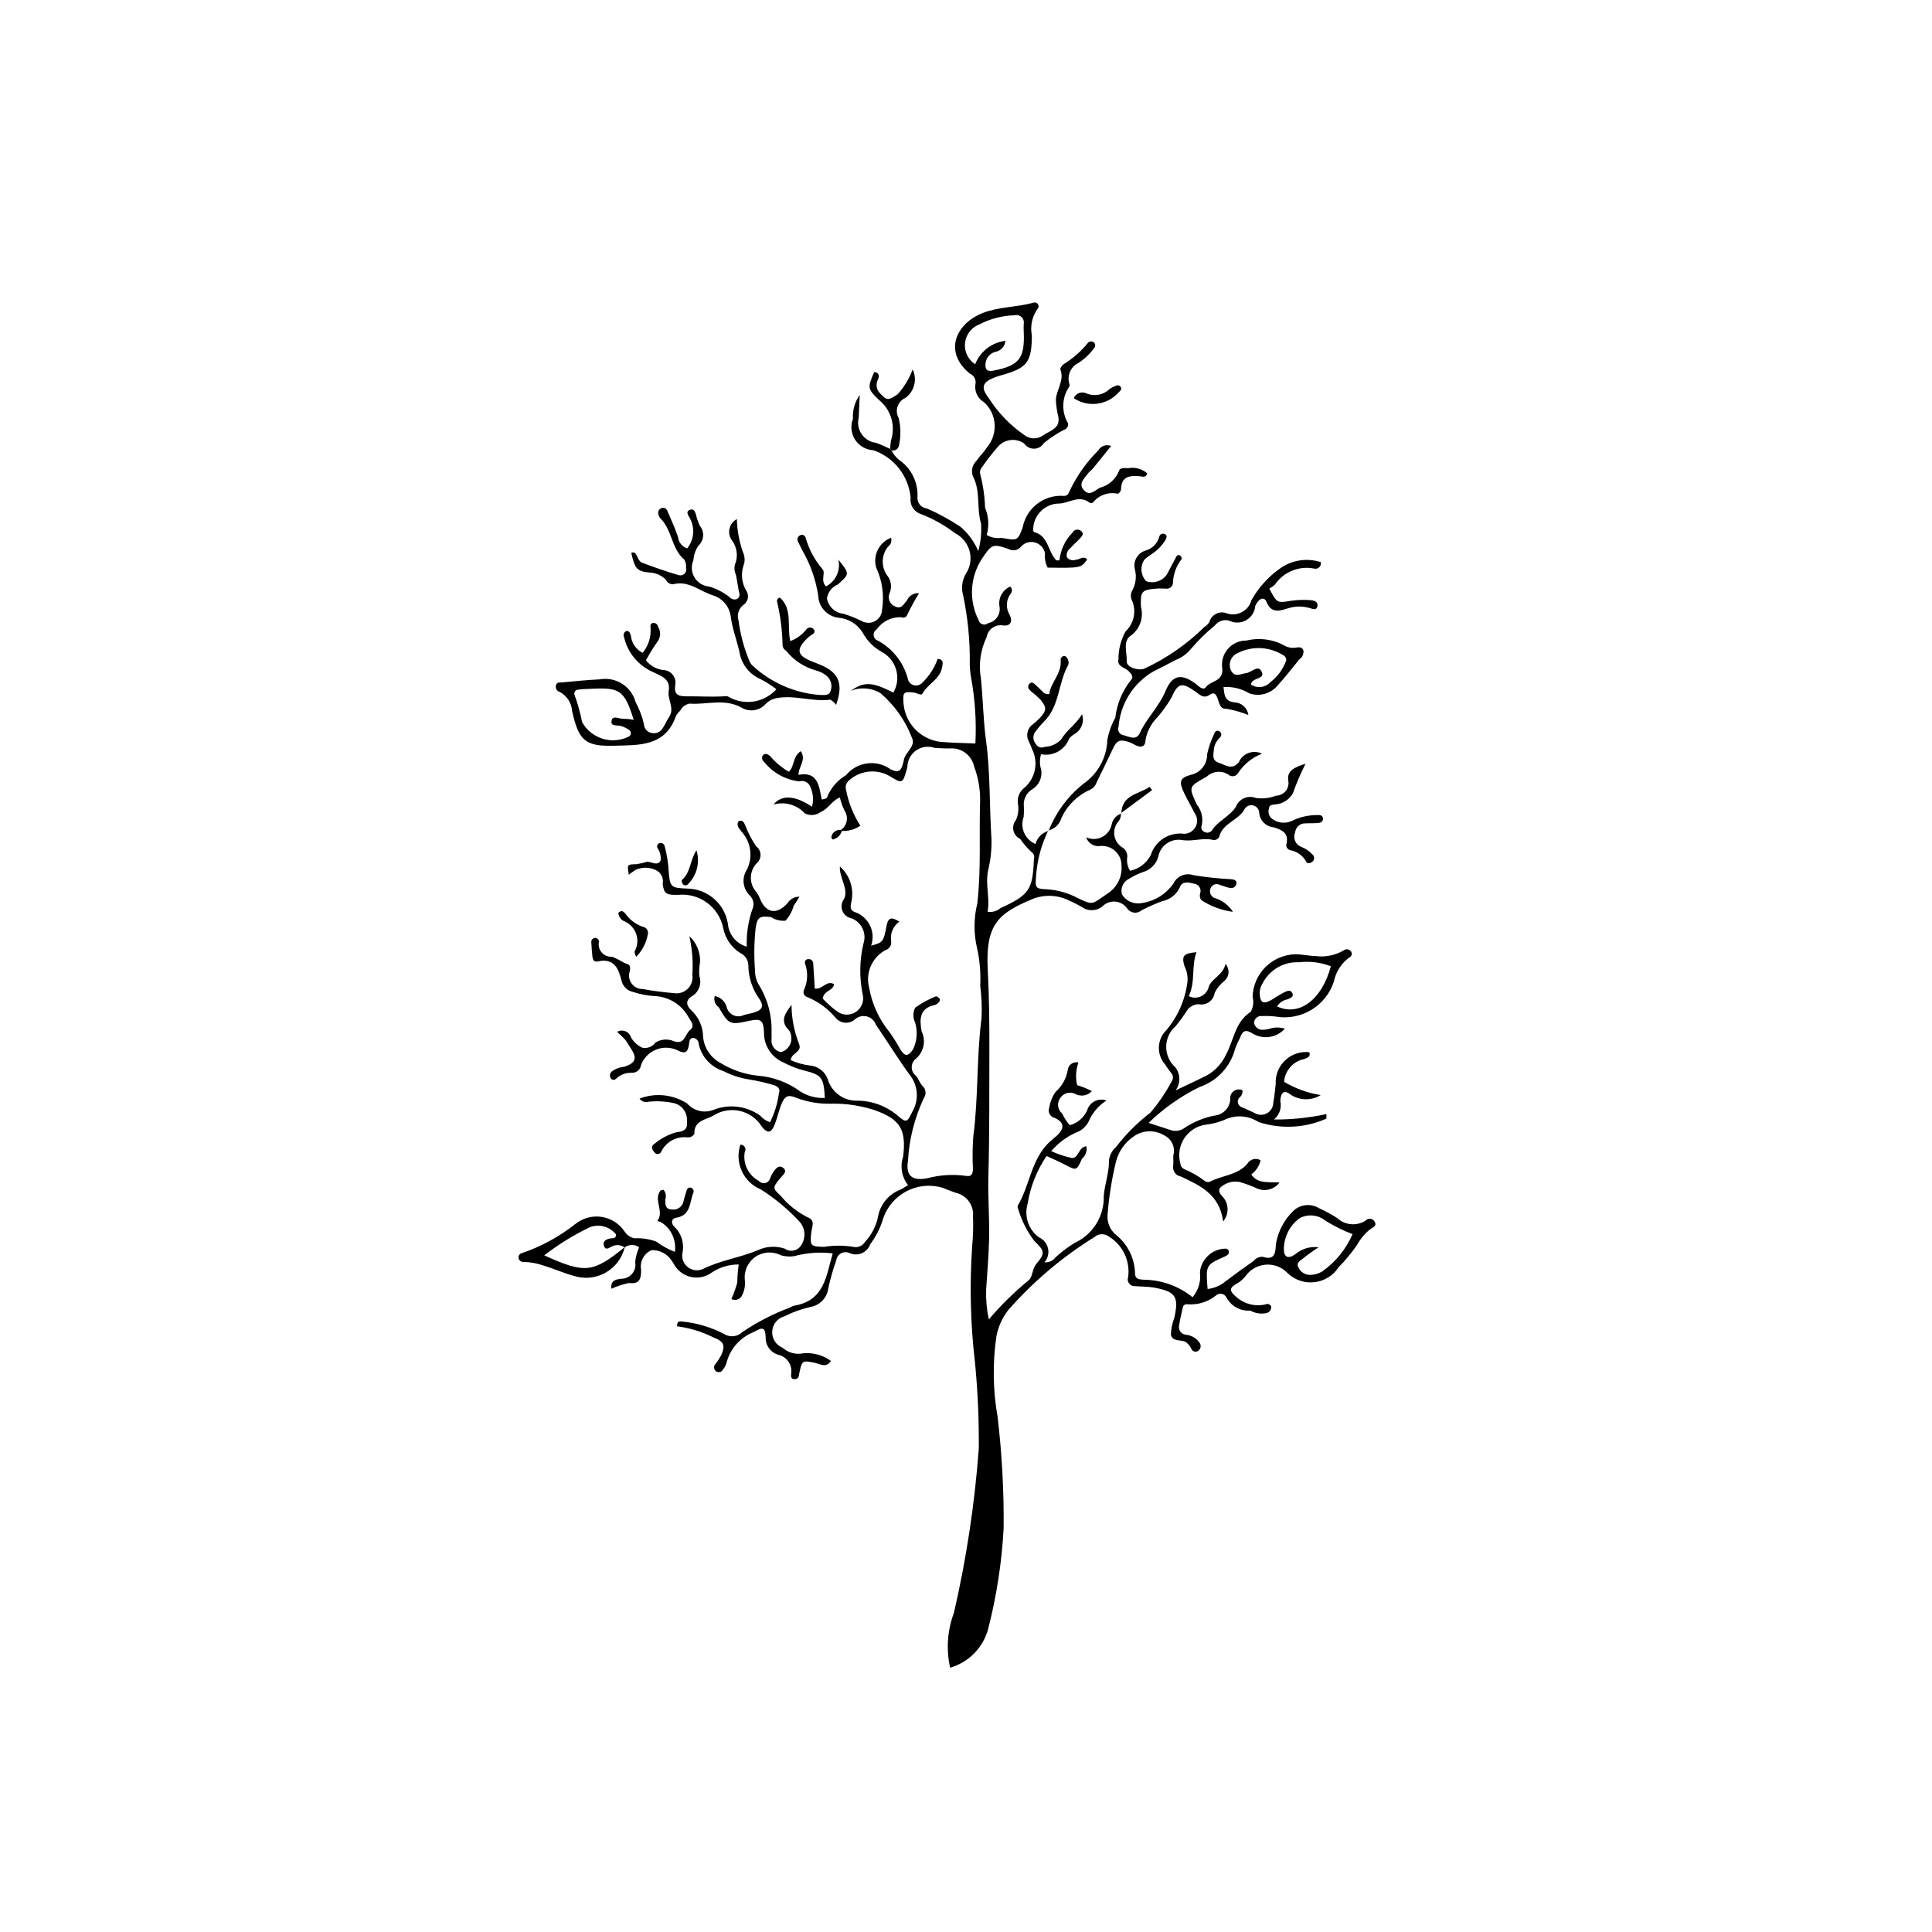 <?xml version="1.0" encoding="UTF-8"?>
<!-- The Best Svg Icon site in the world: iconSvg.co, Visit us! https://iconsvg.co -->
<svg fill="#000000" width="800px" height="800px" version="1.1" viewBox="144 144 512 512" xmlns="http://www.w3.org/2000/svg">
 <g>
  <path d="m309.58 474.47c-0.676 2.898-2.543 5.379-5.141 6.824-2.598 1.449-5.688 1.734-8.508 0.781-2.637-0.719-5.152-1.859-7.769-2.656-1.727-0.609-3.535-0.949-5.367-1.004-0.637 0.086-1.23-0.336-1.363-0.965-0.062-0.301 0-0.617 0.168-0.871 0.172-0.258 0.438-0.434 0.742-0.496 5.176-1.777 10.008-4.426 14.293-7.832 1.965-1.52 4.477-2.152 6.93-1.742 2.453 0.41 4.621 1.824 5.988 3.902 0.598 0.891 1.512 1.523 2.559 1.758 1.98-0.117 3.961 0.18 5.82 0.875 1.508 1.121 3.16 2.035 4.914 2.715 0.449-3.039-0.91-6.066-3.484-7.75-0.367-0.219-0.773-0.359-1.195-0.414 2.016-2.512-1.098-5.559 0.848-8.059 0.254-0.141 0.535-0.219 0.824-0.223 0.598 0.699 0.777 1.664 0.473 2.531-0.023 1.266-0.039 2.633 1.66 2.668 1.422 0.27 2.805-0.629 3.141-2.039 0.203-0.883 0.477-1.754 0.73-2.625 0.172-0.59 0.391-1.254 1.156-1.121v-0.004c0.301 0.055 0.562 0.246 0.703 0.516 0.145 0.27 0.152 0.594 0.027 0.871-1.008 2.523-0.605 5.957-4.535 6.617-1.516 0.254-1.289 1.715-0.395 2.449h-0.004c1.855 1.816 2.625 4.465 2.035 6.988-0.219 1.477 0.422 2.945 1.652 3.789 1.227 0.848 2.832 0.918 4.129 0.184 4.562-2.184 9.582-2.871 14.207-4.82 2.242-1.051 4.801-1.195 7.148-0.41 0.695 0.488 1.566 0.664 2.398 0.484 0.836-0.184 1.555-0.703 1.988-1.438 1.207-1.855 1.09-4.273-0.293-6.004-3.074-3.363-6.582-6.305-10.434-8.742-4.637-1.918-7.004-7.098-5.418-11.859 0.477-0.02 0.922 0.223 1.164 0.633 0.242 0.406 0.238 0.914-0.004 1.32-0.547 3.094 0.965 6.188 3.742 7.652 0.414 0.484 1.066 0.699 1.688 0.559 0.625-0.145 1.117-0.621 1.281-1.238 0.207-0.406 0.344-0.852 0.582-1.238 0.637-1.035 1.555-2.426 2.734-1.645 1.539 1.016 0.039 2.004-0.691 2.918-1.984 2.477-2.004 2.535 0.223 4.641l0.004 0.004c1.953 2.344 4.363 4.266 7.09 5.637 2.144 0.801 1.156 2.512 0.996 3.906-0.422 3.664-0.27 3.867 3.391 3.934h-0.004c2.543-0.418 5.133-0.418 7.676-0.004 1.23 0.289 2.508-0.242 3.172-1.32 1.664-1.805 2.832-4.012 3.383-6.402 0.512-3.379 2.801-6.223 5.992-7.445 0.547-0.246 1.035-0.609 2.016-1.199v0.004c-1.676-2.125-2.172-4.949-1.312-7.516 0.902-7.215-0.758-9.961-7.613-12.367-3.625-1.18-7.414-1.754-11.227-1.695-3.188 0.121-6.371-0.395-9.359-1.52-2.367-0.988-3.188-0.551-4.144 1.895-0.66 1.691-1.02 3.5-1.695 5.184-0.93 2.305-1.977 2.402-3.445 0.453-1.309-2.078-3.387-3.547-5.781-4.09-2.394-0.539-4.902-0.105-6.977 1.211-1.93 1.152-5.203 1.25-5.07 4.836h0.004c-0.391 0.684-1.156 1.059-1.934 0.953-2.816-0.305-5.527 1.164-6.809 3.691-0.109 0.379-0.426 0.66-0.812 0.727-0.391 0.062-0.781-0.098-1.008-0.418-0.641-0.707-1.133-1.602-0.023-2.293v0.004c1.633-1.363 3.527-2.379 5.562-2.996 1.516-0.266 3.398-0.324 3.051-2.969l-0.004 0.004c0.195-2.195-1.211-4.215-3.336-4.793-2.238-0.496-4.539-0.633-6.82-0.402-0.895 0.281-1.871-0.051-2.41-0.824 4.176-1.602 8.863-1.121 12.625 1.297 1.785 2.039 4.684 2.688 7.168 1.609 4.078-1.535 8.652-0.93 12.191 1.613 0.691 0.812 1.598 1.414 2.613 1.734 1.195-2.414 1.988-5.004 2.348-7.672 0.5-1.367-0.566-1.949-1.637-2.234-2.039-0.602-4.117-1.074-6.219-1.41-2.406-0.367-4.738-1.125-6.898-2.246-3.262-1.047-5.727-3.738-6.488-7.078 0.008-0.793-0.527-1.488-1.293-1.684-1.309-0.086-1.18 1.07-1.332 1.938-0.367 2.082-1.156 2.301-3.125 1.281-1.777-0.809-3.812-0.848-5.617-0.105-1.809 0.738-3.231 2.195-3.93 4.016-0.137 1.23-1.199 2.148-2.438 2.109-1.539-0.082-3.043 0.477-4.16 1.539-0.199 0.242-0.508 0.359-0.816 0.316-0.309-0.043-0.57-0.242-0.695-0.527-0.273-0.562-0.137-1.238 0.328-1.656 0.977-0.734 2.137-1.176 3.352-1.281 3.027-0.996 3.469-2.324 1.672-4.938-0.512-0.746-0.918-1.578-1.488-2.273-0.668-0.715-1.371-1.391-2.113-2.023 0.672-0.395 1.484-0.453 2.207-0.168 0.723 0.289 1.273 0.891 1.492 1.637 0.684 1.195 1.73 2.148 2.984 2.719 1.348 0.281 2.738-0.27 3.531-1.398 1.473-0.887 3.281-1.004 4.859-0.32 2.922 1.047 2.938-1.969 4.316-3.016 1.281-0.969 0.281-2.203-0.383-3.219-1.809-3.449-5.348-5.648-9.246-5.734-1.824-0.125-3.625-0.473-5.363-1.039-1.547-0.273-2.793-1.418-3.188-2.938-0.816-3.32-1.98-6.191-6.356-5.191-0.992 0.227-1.309-0.531-1.391-1.344-0.125-1.211-0.227-2.422-0.281-3.637-0.055-0.305 0.023-0.617 0.215-0.859 0.191-0.242 0.477-0.391 0.785-0.406 0.309-0.012 0.602 0.125 0.797 0.367 0.191 0.238 0.258 0.555 0.184 0.855-0.148 0.988 0.16 1.992 0.844 2.727s1.664 1.117 2.664 1.039c1.109 0.441 2.176 0.98 3.188 1.613 1.332 0.465 1.84 0.574 1.508 2.242-0.383 1.102-0.199 2.32 0.492 3.262 0.691 0.941 1.797 1.48 2.965 1.445 2.691 0.504 5.41 0.863 8.141 1.074 1.363 0.258 2.769-0.164 3.762-1.137 0.996-0.969 1.453-2.363 1.227-3.734 0.234-3.43-0.035-6.875-0.805-10.223 1.938 1.777 2.977 4.328 2.836 6.953-0.23 1.195-0.285 2.422-0.168 3.633 0.699 2.066-0.168 4.336-2.066 5.406-1.738 1.113-1.359 2.5 0 3.738 1.906 1.793 3.004 4.277 3.039 6.894 0.25 2.941 1.965 5.555 4.562 6.957 2.984 1.855 6.348 3.016 9.844 3.398 4.125 0.305 8.078 1.77 11.406 4.223 1.934 1.207 4.184 1.793 6.461 1.684-0.309-5.441-0.777-6.094-5.519-7.277-1.902-0.496-3.742-1.215-5.481-2.141-3.152-1.355-5.176-4.477-5.129-7.906-0.109-3.324-0.879-3.769-3.824-3.129-5.266 1.148-5.477 1.066-8.188-3.629l-0.004 0.004c-0.957-0.645-1.371-1.844-1.016-2.941 1.473 0.289 2.672 1.367 3.113 2.805 0.199 0.992 0.855 1.832 1.766 2.266 0.914 0.438 1.977 0.422 2.875-0.047 0.738-0.176 1.484-0.332 2.219-0.527 2.57-0.688 3.215-1.668 1.805-3.758-1.871-2.613-2.879-5.742-2.887-8.953-0.062-1.391-0.906-2.625-2.176-3.191-2.324-1.48-3.941-3.852-4.477-6.555-1.109-5.57-6.258-9.395-11.906-8.844-3.188 0.078-3.75-0.27-4.152-2.844 0.309-1.355-0.266-2.762-1.438-3.516-1.75-0.992-3.867-1.098-5.707-0.277-0.633 0.395-1.242 0.832-1.816 1.312-0.484-2.777-0.484-2.723 2.031-2.801 0.898-0.133 1.785-0.336 2.652-0.598 1.246-0.234 2.777 1.273 3.731-0.324v-0.004c0.16-1.203-0.145-2.422-0.852-3.406-0.191-0.434-0.02-0.941 0.395-1.172 0.277-0.141 0.598-0.152 0.883-0.039 0.285 0.117 0.512 0.348 0.613 0.637 0.605 2.195 0.973 4.449 1.094 6.723 0.359 4.309 0.582 4.473 4.832 4.644h0.004c5.41 0.031 10.004 3.969 10.863 9.309 0.227 2.875 2.223 5.309 5 6.086-0.117-3.328 0.375-6.652 1.453-9.809 0.625-1.277 0.348-2.809-0.68-3.789-1.836-1.789-2.152-4.621-0.758-6.769 1.684-3.336 1.125-7.363-1.402-10.117-0.57-0.84-1.551-1.582-0.75-2.793 1.332-0.41 1.48 0.684 1.863 1.434 0.723 1.84 1.648 3.594 2.754 5.234 0.715 0.527 1.145 1.355 1.168 2.242 0.023 0.891-0.367 1.738-1.051 2.305-1.977 2.121-2.008 5.394-0.078 7.555 0.449 0.617 0.812 1.293 1.078 2.008 1.594 3.691 4.445 4.07 7.227 0.949 0.684-1.07 1.871-1.707 3.141-1.691-0.594 0.953-1.031 1.73-1.543 2.457v-0.004c-0.395 1.453-1.129 2.793-2.144 3.902-1.348 0.129-2.703-0.203-3.84-0.941-3.059-0.422-3.723 0.016-4.117 3.207-0.371 3.637-0.414 7.305-0.125 10.953-0.02 1.375 0.355 2.727 1.078 3.898 2.312 3.769 3.457 8.145 3.289 12.562 0.066 0.602-0.023 1.219 0.004 1.828h-0.004c-0.172 1.59 0.918 3.047 2.492 3.328 1.828-0.477 3.008-2.25 2.738-4.121-0.043-0.613-0.266-1.199-0.637-1.691-2.492-2.492-0.906-4.555 0.715-6.711h-0.004c0.016 3.539 0.688 7.043 1.984 10.332 0.957 2.203-2.07 2.356-2.188 4.324 1.602 0.723 3.297 1.199 5.039 1.414 2.176 0.172 4.047 1.605 4.777 3.664 1.02 3.441 4.227 5.762 7.812 5.656 4 0.02 7.863 1.477 10.875 4.109 2.184 1.914 2.418 1.523 3.766-1.281h0.004c1.766-3.094 1.449-6.953-0.789-9.723-3.129-4.285-5.898-8.828-8.906-13.203l-0.004 0.004c-0.383-1.125-1.32-1.977-2.481-2.246-1.156-0.27-2.371 0.078-3.215 0.918-0.766 0.602-1.742 0.867-2.707 0.738-0.965-0.133-1.836-0.648-2.414-1.43-1.984-2.324-4.492-4.144-7.32-5.309-0.383-0.086-0.711-0.336-0.898-0.684-0.188-0.344-0.215-0.754-0.082-1.125 1.047-2.227 1.168-4.777 0.332-7.094-0.105-0.293-0.047-0.625 0.152-0.863 0.199-0.242 0.512-0.363 0.82-0.316 0.305-0.016 0.605 0.098 0.828 0.309 0.223 0.211 0.352 0.504 0.355 0.809 0.176 2.223 0.277 4.453 0.41 6.676 2 0.398 3.082-2.312 5.109-1.168-0.227 1.895-2.695 1.566-2.992 3.828 1.086 1.18 2.281 2.254 3.57 3.207 1.438 1.238 3.512 1.391 5.121 0.383 1.605-1.008 2.367-2.941 1.883-4.777-0.906-4.457-0.82-9.059 0.246-13.484 0.848-2.68-0.527-5.559-3.144-6.582-1.117-0.195-2.055-0.965-2.465-2.023-0.41-1.059-0.238-2.254 0.457-3.152 1.234-2.68-1.27-5.457-1.129-8.59 2.555 2.258 3.742 5.688 3.121 9.043-0.234 1.238-0.727 2.477 0.852 3.051 1.762 0.602 3.207 1.883 4.019 3.559 0.809 1.676 0.914 3.606 0.293 5.356 3.133-0.914 3.258-0.887 4.109-5.324 0.484-2.527 1.586-2.098 3.383-1.074-1.66 1.172-2.508 3.191-2.18 5.199 0.16 1.078-0.512 2.109-1.566 2.394-3.535 1.941-5.293 6.035-4.269 9.934 0.766 4.352 2.644 8.43 5.453 11.836 1.047 1.488 2.012 3.035 2.883 4.637 1.258 1.863 2.004 1.73 3.324-0.18v-0.004c1.047-2.211 1.23-4.734 0.516-7.078-0.594-1.242-0.586-2.691 0.023-3.926 1.711-1.219 3.562-2.231 5.516-3.008 0.41 0.094 0.77 0.34 1.008 0.688 0.066 0.277-0.008 0.574-0.195 0.793-0.27 0.367-0.641 0.648-1.07 0.809-4.172 0.832-4.125 3.805-3.551 6.992v-0.004c1.227 2.508 0.574 5.527-1.574 7.309-0.668 0.543-1.055 1.355-1.051 2.219 0.008 0.859 0.398 1.672 1.074 2.207 0.707 0.766 1.016 1.906 1.73 2.668h-0.004c0.969 0.828 1.148 2.254 0.418 3.293-2.473 5.238-3.898 10.902-4.207 16.684-0.637 3.871 1.094 5.312 5.047 4.574l0.004-0.004c3.363-0.895 6.871-1.117 10.32-0.645 1.5 0.312 1.828-0.621 1.84-1.828-0.145-2.883-0.113-5.773 0.102-8.652 1.383-10.391 0.824-20.902 2.18-31.305v0.004c0.137-2.867 0.02-5.738-0.348-8.586 0.168-3.324-0.105-6.656-0.82-9.906-0.934-3.938-0.914-8.035 0.055-11.961 1.043-9.137 0.441-18.25 0.742-27.367h-0.004c0.016-3.047-0.527-6.07-1.602-8.918-0.645-2.965-3.379-4.996-6.398-4.758-1.367 0.051-2.742-0.086-4.109-0.152l-0.004-0.004c-1.637-0.555-3.441-0.297-4.859 0.695-1.414 0.996-2.273 2.606-2.305 4.336-0.043 0.145-0.059 0.301-0.098 0.445-1.164 4.109-1.168 4.109-4.762 1.922-3.469-1.902-7.766-1.379-10.68 1.301-0.676 0.578-0.957 1.492-0.73 2.352 0.637 3.414 1.93 6.672 3.805 9.594-1.449 0.992-3.184 1.477-4.938 1.383l-0.23-0.262h0.004c1.652-1.129 2.102-3.367 1.016-5.047-0.559-1.133-0.988-2.324-1.289-3.551-2.09 0.766-3.031 3.039-5.027 3.805-1.223 0.949-2.887 1.102-4.262 0.387-2.098-2.289-5.312-3.191-8.297-2.328 2.18-2.652 5.676-2.461 10.215 0.582v0.004c0.469-1.754 0.309-3.613-0.445-5.258-0.43-1.211-1.742-1.859-2.965-1.469-3.656-0.426-7-2.289-9.289-5.172-0.512-0.375-0.684-1.062-0.402-1.629 0.57-0.816 1.344-0.41 1.969 0.055 1.402 1.672 3.086 3.094 4.969 4.195 1.582-1.332 0.961-4.07 3.199-5.453 1.551 2.371-0.676 4.113-0.602 6.266 5.164-0.961 5.422 2.988 6.137 6.531 0.473-0.035 0.93-0.168 1.348-0.395 0.969-2.551 2.781-4.699 5.141-6.078 2.894-3.512 8.012-4.191 11.719-1.551 1.914 1.012 2.805 0.59 3.285-1.355 0.098-0.289 0.176-0.582 0.234-0.883 0.246-2.242 3.359-3.773 2.16-6.129h0.004c-1.75-4.574-4.621-8.633-8.352-11.801-2.379-1.418-5.285-1.641-7.852-0.602 3.551-2.492 5.695-2.398 11.297 0.484 1.055-1.832 1.328-4.012 0.75-6.047-0.578-2.035-1.957-3.75-3.816-4.75-2.137-1.16-3.891-2.918-5.039-5.059-1.367-2.273-3.738-3.754-6.383-3.988-3.012-0.34-5.32-2.836-5.422-5.863-0.633-4.207-2.051-8.258-4.184-11.938-0.371-0.832-0.84-1.621-1.215-2.453-0.266-0.582-0.023-1.273 0.547-1.562 0.262-0.172 0.586-0.211 0.879-0.109 0.293 0.105 0.52 0.344 0.609 0.641 0.863 3.059 2.371 5.898 4.426 8.324 1.07 1.047-0.613 2.996 0.992 4.648 2.586-1.332 3.941-4.25 3.293-7.086 3.082 3.844 2.981 3.766-0.164 6.594h-0.004c-1.543 0.625-2.637 2.035-2.863 3.688 0.371 2.176 2.156 3.836 4.356 4.051 1.742 0.531 3.434 1.215 5.062 2.035 1.102 0.543 2.406 0.484 3.457-0.152 1.051-0.633 1.707-1.762 1.738-2.992 0.594-3.781 0.047-7.652-1.566-11.121-0.934-3.254 0.77-6.684 3.926-7.902 0.293 0.859-0.02 1.809-0.766 2.328-1.801 2.195-1.906 5.328-0.258 7.641 1.059 1.316 1.316 3.106 0.68 4.668-0.301 0.633-0.332 1.363-0.086 2.019 0.242 0.66 0.742 1.188 1.387 1.473 1.82 0.973 2.348-0.562 3.262-1.504 0.531-1.281 1.844-2.062 3.223-1.922-1.168 1.844-2.219 3.762-3.144 5.738-0.113 0.289-0.34 0.52-0.625 0.637-0.289 0.121-0.609 0.117-0.895-0.008-2.598-0.152-5.09 1.062-6.566 3.207-0.555 0.324-0.871 0.938-0.812 1.574 0.062 0.641 0.488 1.184 1.094 1.395 4.066 2.195 7 6.019 8.07 10.512 0.289 0.719 0.934 1.234 1.695 1.363 0.762 0.129 1.539-0.145 2.051-0.727 1.82-1.766 3.215-3.93 4.07-6.32 1.711 0.215 1.297 1.27 1.18 2.098-0.469 3.285-3.797 4.512-5.242 7.137-0.332 0.602-1.398-0.172-2.133-0.266-2.859-0.371-3.074-0.156-2.875 2.852l0.004-0.004c0.422 5.305 4.531 9.57 9.816 10.191 2.996 0.266 6.012 0.289 9.234 0.434l-0.004-0.004c0.297-5.769-0.074-11.555-1.102-17.242-0.223-1.188-0.352-2.391-0.387-3.602 0.109-6.508-0.551-13.012-1.961-19.367-0.25-1.66 0.086-3.352 0.953-4.789 1.16-1.773 1.504-3.961 0.953-6.008-0.555-2.051-1.957-3.762-3.852-4.715-2.777-2.137-5.852-3.859-9.125-5.109-1.805-0.602-2.918-2.41-2.637-4.293-0.258-2.828-1.328-5.519-3.078-7.754-1.754-2.234-4.113-3.914-6.797-4.836-1.969-0.098-3.769-1.133-4.84-2.785-1.07-1.648-1.285-3.715-0.57-5.551-0.148-2.246 0.488-4.477 1.797-6.312-0.094 2.008-0.203 4.016-0.281 6.027h0.004c-0.379 1.504-0.09 3.102 0.793 4.375 0.883 1.277 2.273 2.109 3.816 2.289 1.281 0.441 2.496 1.066 3.742 1.605l-0.004-0.004c0.105 0.141 0.219 0.27 0.348 0.391 0.609 1.219 1.527 2.258 2.664 3.016 2.781 2.219 4.348 5.625 4.223 9.18-0.105 0.773 0.109 1.555 0.594 2.164s1.199 0.992 1.977 1.059c3.051 1.355 5.984 2.961 8.773 4.797 2.074 1.754 3.707 3.977 4.758 6.484 0.656-2.383 0.906-4.859 0.734-7.324-1.227-4.082-0.07-8.504-2.098-12.383v0.004c-0.605-1.449-0.258-3.121 0.875-4.207 0.863-1.242 1.977-2.312 2.805-3.574l-0.004-0.004c3.004-3.551 2.66-8.84-0.777-11.969-1.742-1-2.652-3.004-2.254-4.973 0.152-1.098-0.457-2.16-1.484-2.586-7.297-5.945-3.512-13.465 3.527-16.141 4.332-1.648 8.973-1.449 13.359-2.703h0.004c0.465-0.129 0.957 0.086 1.184 0.512 0.227 0.43 0.125 0.957-0.242 1.27-1.395 2.023-1.906 4.523-1.422 6.934-0.055 6.973-1.188 8.547-7.648 10.414-0.73 0.211-1.465 0.402-2.172 0.68-3.312 1.285-3.785 2.633-1.684 5.387l-0.004-0.004c2.496 3.938 5.762 7.332 9.602 9.977 1.48 1.094 3.504 1.078 4.965-0.035 1.738-1.23 4.508-1.711 3.957-4.852h0.004c-0.371-1.469-0.59-2.973-0.656-4.488 0.09-2.738 2.398-5.184 1.145-8.184 0.176-0.562 0.539-1.047 1.031-1.375 2.457-1.512 4.633-3.441 6.434-5.699 0.344-0.254 0.797-0.312 1.199-0.156 0.281 0.121 0.492 0.363 0.578 0.66 0.082 0.293 0.031 0.609-0.141 0.863-1.148 1.617-2.59 3-4.25 4.082-1.992 0.965-3.031 3.199-2.492 5.344 0.129 0.281 0.156 0.594 0.074 0.891-2.019 2.902-2.16 6.715-0.363 9.758 0.16 0.773-0.312 1.539-1.074 1.742-1.887 0.984-3.668 2.16-5.312 3.504-0.551 0.906-1.52 1.469-2.574 1.492-1.059 0.027-2.055-0.488-2.644-1.363-2.133-1.512-5.051-1.215-6.836 0.695-1.594 1.809-3.082 3.711-4.445 5.703-0.391 0.469-0.535 1.098-0.387 1.691 0.762 2.914 1.199 5.906 1.293 8.914 0.957 2.297 1.109 4.848 0.434 7.238 1.188 0.691 2.582 0.953 3.941 0.742 4.117 0.797 4.32 0.809 5.594-2.781 0.992-5.133 5.668-8.711 10.879-8.332 1.188 0.066 1.305-0.855 1.738-1.68h0.004c1.867-3.836 4.367-7.332 7.387-10.348 0.676-1.207 2.144-1.719 3.422-1.195-1.695 2.102-3.254 4.062-4.848 6-0.383 0.469-0.938 0.805-1.289 1.293-0.918 1.289-2.586 2.598-1.176 4.297 1.465 1.77 2.766 0.438 4.273-0.508h0.004c2.328-0.57 4.238-2.234 5.125-4.465 0.18-0.902 1.523-0.797 2.438-0.734h-0.004c1.809-0.352 3.68 0.156 5.062 1.375-0.383 1.316-1.395 0.793-2.184 0.738-2.508-0.18-4.648 0.09-4.758 3.34-0.023 0.641-0.609 1.465-1.051 1.289h-0.004c-2.387-0.488-4.848 0.414-6.356 2.332-0.258 0.168-0.578 0.211-0.871 0.113-2.894-2.332-5.691 0.309-8.559 0.195-3.578 0.25-6.375 3.191-6.449 6.777-0.023 0.258 0.035 0.516 0.164 0.742 3.93 0.973 3.695 5.231 5.953 7.504v-0.004c0.281 0.055 0.566 0.059 0.848 0.012 0.281-2.762 1.496-5.344 3.441-7.32 0.211-0.422 0.609-0.715 1.074-0.793 0.465-0.082 0.938 0.066 1.277 0.391 0.816 0.668 0.133 1.375-0.344 1.902-0.816 0.902-1.773 1.676-2.562 2.598l-0.004-0.004c-0.762 0.547-1.125 1.492-0.922 2.406 0.57 0.738 1.562 1.008 2.43 0.656 0.984-0.023 1.938-1.117 2.965-0.09-1.641 2.305-1.641 2.305-10.488 2.191-0.602-1.164-0.848-2.477-0.703-3.781-0.258-1.398-1.297-2.523-2.676-2.891-1.375-0.367-2.836 0.094-3.754 1.184-0.789 0.926-2.121 1.164-3.184 0.578-4.289-1.535-4.551-1.258-7.207 2.727-3.066 4.84-3.367 10.938-0.793 16.055 0.117 0.535 0.504 0.973 1.023 1.145s1.094 0.062 1.508-0.297c1.016-0.195 1.91-0.793 2.473-1.66 0.566-0.867 0.754-1.926 0.523-2.938-0.297-2.152 0.875-4.242 2.867-5.106 0.527 0.477 0.602 1.277 0.168 1.844-1.258 1.594-1.406 3.797-0.375 5.547 0.934 1.723 0.387 3.246-1.793 2.898-2.008-0.301-3.891 1.059-4.234 3.062-1.648 3.418-2.184 7.269-1.531 11.012 0.566 5.449 0.605 10.961 1.348 16.379 1.176 8.582 0.879 17.23 1.434 25.836l0.004-0.004c0.113 2.856-0.172 5.711-0.84 8.488-0.859 3.828 0.504 7.477-0.172 11.102 1.203 0.219 2.441-0.121 3.367-0.922 7.719-3.555 8.566-4.84 8.906-12.973l-0.004-0.004c0.246-0.742-0.047-1.559-0.707-1.977-1.102-1.027-2.086-2.176-2.938-3.418-0.902-0.426-1.559-1.242-1.777-2.211-0.219-0.973 0.023-1.992 0.652-2.762 0.629-1.406 0.809-2.969 0.52-4.484-0.199-1.543 0.438-3.078 1.668-4.035 3-2.535 3.863-6.801 2.09-10.305-0.25-0.715-0.543-1.414-0.883-2.09-0.816-1.551-0.352-3.469 1.09-4.473 0.602-0.469 1.168-0.977 1.699-1.523 2.004-2.109 2.078-2.887 0.285-5.062v0.004c-0.738-0.758-1.535-1.461-2.383-2.098-0.582-0.516-1.188-1.129-0.609-1.922 0.668-0.914 1.301-0.25 1.859 0.258 0.562 0.512 1.098 1.055 1.652 1.578v0.004c0.434 0.578 1.152 0.863 1.863 0.738 0.359-3.117 3.363-5.434 3.012-9.023-0.027-0.309 0.09-0.609 0.32-0.816 0.23-0.203 0.543-0.285 0.848-0.223 0.391 0.219 0.676 0.586 0.789 1.016 0.184 0.426 0.199 0.902 0.047 1.34-2.731 4.797-2.215 10.992-6.531 15.113-0.844 0.879-1.625 1.816-2.34 2.805-0.559 0.941-0.453 2.137 0.262 2.969 0.195 0.422 0.551 0.742 0.988 0.898 0.434 0.152 0.914 0.125 1.328-0.082 1.691-0.035 3.297-0.762 4.445-2.004 1.395-2.379 3.777-3.82 5.516-6.656v-0.004c0.621 1.855-0.043 3.894-1.633 5.031-0.652 0.359-1.242 0.82-1.75 1.363-1.105 3.062-4.289 4.859-7.484 4.219-0.406 1.359-0.391 2.809 0.043 4.16 0.316 1.988-0.57 3.977-2.266 5.066-1.637 0.938-2.555 2.758-2.332 4.629 0.051 0.914 0.035 1.828-0.051 2.742-1.043 2.844 0.328 6.012 3.121 7.195 0.473-1.699 1.805-3.027 3.504-3.496l-0.094-0.09c-1.852 3.762-2.953 7.848-3.242 12.031-0.285 3.188-0.176 3.453 2.906 3.555 2.875 0.195 5.672 1.004 8.211 2.367 4.082 1.973 3.773 1.539 7.719-1.18h-0.004c2.582-1.574 4.051-4.469 3.805-7.481 0.016-1.469-0.598-2.875-1.684-3.863-1.086-0.984-2.539-1.465-4-1.312-1.629 0.227-3.184-0.75-3.684-2.316 1.332 0.621 2.879 0.602 4.195-0.055 1.316-0.656 2.262-1.879 2.566-3.32 0.238-1.363 1.211-2.481 2.531-2.898l-0.102-0.086c0.094 0.758-0.125 1.52-0.605 2.117-0.93 1.043-1.332 2.453-1.094 3.832 0.234 1.375 1.086 2.57 2.312 3.242 0.742 0.551 1.152 1.441 1.09 2.359-0.203 1.281 0.059 2.59 0.742 3.688 2.371-0.484 4.394-2.019 5.496-4.176 1.184-3.777 4.914-6.152 8.836-5.625 1.305-0.012 2.492-0.754 3.074-1.918 0.582-1.168 0.457-2.562-0.32-3.609-0.883-1.77-1.902-3.473-2.746-5.258-1.402-2.969-1.258-4 1.707-4.828 2.59-0.516 4.434-2.816 4.375-5.457 0.383-1.781 0.973-3.516 1.754-5.16 0.27-0.738 0.699-1.457 1.605-0.875v-0.004c0.242 0.195 0.387 0.488 0.391 0.797 0.004 0.312-0.129 0.609-0.367 0.809-0.785 0.73-1.328 1.684-1.543 2.734-0.074 1.441-0.801 3.277 1.199 3.922 1.715 0.551 3.539 2.109 5.352-0.121v-0.004c0.496-1.133 1.434-2.019 2.594-2.445 1.164-0.426 2.449-0.359 3.559 0.188-2.652 1.031-4.906 2.879-6.441 5.277-0.273 0.383-0.695 0.637-1.168 0.688-0.469 0.055-0.941-0.098-1.293-0.414-1.816-1.184-4.207-0.953-5.766 0.551-4.789 2.684-4.84 2.519-2.613 7.383 1.266 1.555 1.746 3.606 1.305 5.559-0.27 0.586-0.031 1.277 0.539 1.57 0.641 0.492 1.547 0.41 2.09-0.188 1.652-2.637 4.766-3.754 6.426-6.363h0.004c0.805-2.09 3.144-3.137 5.234-2.344 1.82 0.285 3.684 0.082 5.394-0.59 1.008-0.008 1.957-0.469 2.586-1.254 0.629-0.785 0.867-1.812 0.656-2.793-0.344-2.652 1.652-3.445 4.582-4.426-1.277 2.535-2.394 5.148-3.34 7.824-0.98 1.742-2.785 2.863-4.785 2.973-0.801 0.125-1.52 0.105-1.578 1.137-0.34 1.055 0.082 2.203 1.023 2.789 1.523 1.07 3.508 1.215 5.172 0.379 2.199-1.059 4.621-1.566 7.062-1.484 0.465-0.059 0.902 0.227 1.043 0.672 0.078 0.301 0.031 0.621-0.141 0.879-0.168 0.262-0.438 0.438-0.746 0.488-1.184 0.191-2.418 0.066-3.621 0.156-1.445-0.113-2.711 0.953-2.848 2.391-0.305 0.707-0.312 1.504-0.027 2.219 0.289 0.711 0.852 1.277 1.559 1.574 1.148 0.43 2.184 1.117 3.016 2.019 0.312 0.227 0.496 0.59 0.5 0.977 0 0.387-0.184 0.75-0.492 0.98-0.516 0.43-1.352 0.578-1.605 0.02l-0.004-0.004c-0.859-1.617-2.418-2.75-4.227-3.066-0.375-0.082-0.699-0.324-0.891-0.66-0.191-0.332-0.227-0.734-0.105-1.102 0.66-2.914-1.449-3.727-3.496-4.316h0.004c-2.016-0.211-3.59-1.828-3.75-3.848-0.035-0.941-0.703-1.742-1.621-1.949-0.922-0.207-1.867 0.23-2.305 1.066-1.668 3.004-5.773 3.594-6.66 7.242h0.004c-0.344 0.727-1.191 1.066-1.941 0.777-2.562-0.484-5.07 0.48-7.684 0.141-1.445-0.312-2.957-0.031-4.188 0.789-1.23 0.82-2.078 2.102-2.348 3.555-0.523 1.945-2.016 3.481-3.949 4.059-1.297 0.434-2.535 1.027-3.688 1.766-1.605 0.703-2.457 2.477-2 4.172 1.027 1.719 2.984 2.648 4.965 2.359 3.5-0.426 6.652-2.32 8.672-5.207 0.949-2.004 3.266-2.961 5.356-2.215 3.293 0.535 6.609 0.887 9.941 1.059 0.809 0.078 1.598 0.289 1.402 1.289v0.004c-0.102 0.371-0.348 0.691-0.688 0.879-0.336 0.191-0.738 0.234-1.109 0.121-0.891-0.137-1.73-0.562-2.609-0.789-0.402-0.223-0.883-0.273-1.324-0.137-0.441 0.133-0.809 0.441-1.02 0.855-0.273 0.469-0.332 1.031-0.172 1.547 0.164 0.516 0.539 0.941 1.031 1.168 2.055 0.586 3.824 1.906 4.973 3.711-2.996-0.398-5.867-1.465-8.398-3.121-0.367-0.5-0.477-1.141-0.301-1.734 0.219-0.582 0.145-1.234-0.195-1.754-0.344-0.52-0.914-0.844-1.535-0.871-1.398-0.406-3.102-0.621-3.598 0.906v-0.004c-0.875 1.953-2.648 3.356-4.75 3.758-1.848 0.688-3.652 1.488-5.406 2.394-0.566 0.496-1.324 0.727-2.07 0.621-0.746-0.102-1.414-0.523-1.824-1.156-0.73-1.008-1.859-1.645-3.098-1.754-1.238-0.105-2.461 0.332-3.348 1.199-1.559 1.355-3.848 1.445-5.512 0.227-1.051-0.613-2.137-1.16-3.254-1.645-3.133-1.613-6.82-1.746-10.062-0.367-8.941 3.742-12.25 6.781-11.625 18.613 0.387 7.312 0.453 14.617 0.43 21.902-0.039 10.961 0.047 21.93-0.262 32.895-0.156 5.602 0.34 11.25 0.188 16.879-0.121 4.402-0.5 8.801-0.789 13.195l0.004 0.004c-0.082 2.629 0.16 5.258 0.715 7.828 3.191-3.766 6.723-7.238 10.543-10.367 1.16-1.016 0.867-2.953 2.047-4.352 2.426-2.871 2.203-3.426-0.566-6.117-1.922-2.547-3.367-5.422-4.262-8.488-0.145-0.273-0.168-0.59-0.066-0.879 3.078-5.223 3.492-11.734 7.867-16.316 0.73-0.762 1.594-1.395 2.379-2.109 2.144-1.945 2.137-3.59-0.457-4.773-0.586-0.121-1.09-0.496-1.375-1.023-0.285-0.527-0.324-1.156-0.102-1.715 0.246-1.504 0.824-2.938 1.699-4.188 1.719-1.512 2.856-3.574 3.211-5.836 0.086-0.648 0.441-1.227 0.98-1.598 0.543-0.367 1.215-0.488 1.848-0.328-0.695 1.922-0.812 4.008-0.348 6 1.348 0.398 2.652 0.926 3.898 1.578-1.109 1.238-2.93 1.547-4.387 0.742-1.414-0.703-3.129-0.234-3.984 1.09-0.941 1.301-0.715 3.102 0.516 4.129 0.527 1.109 1.199 2.141 1.996 3.074 2.039-0.535 3.731-1.961 4.602-3.883 0.289-1.059 1.012-1.953 1.988-2.457 0.977-0.504 2.121-0.578 3.156-0.203-2.156 1.367-3.836 3.367-4.805 5.731-0.754 1.352-1.992 2.367-3.469 2.844-2.445 1.141-4.617 2.789-6.375 4.836 1.727 0.793 3.531 1.398 5.387 1.809 1.93 0.215 1.824-2.996 3.93-3.082h0.004c0.242 1.238-0.215 2.512-1.188 3.316-1.395 3.203-1.484 3.121-4.414 1.586-1.609-0.844-3.289-1.555-4.945-2.332-2.57 3.766-4.277 8.055-5.004 12.555-1.02 3.332 0.18 6.949 2.992 9.012 1.219 0.539 2.109 1.625 2.394 2.93 0.285 1.301-0.066 2.664-0.949 3.664 1.133 0.113 2.242-0.375 2.922-1.289 1.57-1.441 3.273-2.731 5.086-3.852 4.816-2.203 7.848-7.074 7.707-12.367 0.227-3.156 1.449-6.215 1.379-9.453 0.152-1.375 0.812-2.644 1.852-3.559 2.641-3.438 5.723-6.519 9.16-9.16 2.211-2.594 4.121-5.426 5.703-8.445 0.406-0.684 0.285-1.562-0.293-2.113-0.523-0.746-1.125-1.441-1.57-2.227-2.305-2.637-2.141-6.617 0.371-9.059 3.031-3.602 4.961-8 5.562-12.668 0.168-1.484-0.105-2.984-0.789-4.316-0.781-2.75-0.234-3.352 3.199-3.664-1.41 3.758-0.219 7.785-2.039 11.645 1.012 0.512 2.199 0.531 3.227 0.059 1.027-0.473 1.781-1.391 2.051-2.488 0.758-2.32 3.695-2.984 4.461-6.106 0.562 0.641 0.844 1.477 0.785 2.324-0.062 0.848-0.457 1.637-1.102 2.191-1.082 0.84-1.961 1.914-2.57 3.144-0.125 0.98-0.656 1.863-1.465 2.438-0.805 0.57-1.816 0.781-2.785 0.574-1.41 0.031-2.695 0.836-3.336 2.094-0.836 1.27-1.738 2.496-2.703 3.672-1.594 1.359-2.519 3.34-2.551 5.434-0.027 2.098 0.852 4.102 2.406 5.504 1.402 1.797 1.434 4.309 0.082 6.141 3.32-1.59 5.887-2.746 8.383-4.031 2.223-1.277 3.988-3.227 5.035-5.566 2.035-3.758 2.328-8.559 6.481-11.215 0.688-1.199 0.871-2.621 0.512-3.957 0.16-6.172 5.125-11.137 11.297-11.305 1.812-0.02 3.629 0.449 5.441 0.473 2.574 0.34 5.184-0.195 7.418-1.516 0.309-0.238 0.703-0.332 1.086-0.254 0.379 0.074 0.711 0.312 0.898 0.652 0.156 0.273 0.184 0.598 0.074 0.891-0.105 0.297-0.34 0.527-0.633 0.633-2.102 1.547-3.547 3.828-4.051 6.391-2.133 6.445-8.648 10.371-15.344 9.246-1.207-0.148-2.426-0.195-3.644-0.145-0.535-0.082-1.078 0.074-1.492 0.422-0.414 0.352-0.656 0.859-0.664 1.402 0.207 1.098 1.191 1.875 2.309 1.82 0.758-0.027 1.504-0.164 2.227-0.398 1.195-0.309 2.453-0.277 3.629 0.098-2.164 2.418-5.738 2.965-8.527 1.305-1.824-1.203-2.707-0.781-3.363 1.125l0.004-0.004c-0.5 0.941-0.934 1.91-1.297 2.91-1.238 4.746-4.785 8.555-9.434 10.129-4.973 2.434-9.523 5.641-13.488 9.504 2.207 0.719 3.926 1.281 5.648 1.84 1.297 0.508 2.762 0.312 3.883-0.516 2.414-1.613 5.125-2.727 7.977-3.269 2.223-0.223 3.961-2.016 4.121-4.242-0.121-0.832 0.211-1.668 0.875-2.188 0.664-0.52 1.559-0.641 2.336-0.316 0.141 0.777-0.184 1.566-0.832 2.023-0.355 0.418-0.469 0.988-0.301 1.512 0.168 0.52 0.59 0.918 1.121 1.055 1.129 0.445 2.199 1.035 3.316 1.512h0.004c0.984 0.578 2.207 0.594 3.207 0.043 1.004-0.555 1.641-1.594 1.676-2.738 0.305-1.641 0.445-3.312 0.645-4.973-0.145-2.367 0.766-4.676 2.484-6.309 1.715-1.637 4.066-2.43 6.422-2.168 0.445 1.297-0.637 1.508-1.391 1.82h0.004c-2.918 0.598-5.082 3.066-5.289 6.035 2.981 1.773 6.269 2.965 9.695 3.508-2.449 1.523-5.562 1.473-7.965-0.125-1.672-1.352-2.613-0.652-2.746 1.652 0.43 1.832-0.223 3.75-1.68 4.945 4.668 0.031 9.32-0.449 13.883-1.438 0.047 0.406 0.043 0.812-0.012 1.219-5.676 2.512-12.082 2.824-17.977 0.875-2.727-1.773-6.184-1.973-9.098-0.523-1.535 0.629-3.152 1.043-4.801 1.227-2.352 0.309-4.449 1.625-5.754 3.606-1.305 1.98-1.684 4.43-1.035 6.711 0.039 0.609 0.391 1.156 0.93 1.441 1.977 0.801 3.836 1.867 5.527 3.164 0.371 0.27 0.844 0.359 1.285 0.238 3.242-1.742 7.344-1.711 9.953-4.734 0.336-0.613 0.902-1.059 1.574-1.246 0.668-0.188 1.387-0.094 1.984 0.258-0.332 1.508-1.207 2.844-2.461 3.75 1.637 2.531 4.402 1.957 7.484 2.144v-0.004c-1.477 1.98-4.18 2.578-6.352 1.406-1.383-0.613-2.805-1.129-4.258-1.547-1.352-0.254-2.75-0.02-3.941 0.668-1.516 0.797-2.027 1.672-0.637 3.125h0.004c1.789 1.836 1.887 4.734 0.227 6.684-0.887-7.211-6.168-9.547-11.184-11.918v0.004c-1.352-0.223-2.266-1.5-2.043-2.852 0.109-0.902-0.016-1.828 0.039-2.742l-0.004 0.004c0.594-2.129-0.43-4.379-2.426-5.328-2.406-1.449-5.422-1.414-7.789 0.094-2.484 1.578-4.269 4.051-4.992 6.902-1.105 4.582-1.844 9.246-2.215 13.945-0.199 1.977 0.555 3.93 2.031 5.262 3.18 2.469 5.098 6.223 5.238 10.246-0.023 1.84 1.25 1.715 2.488 1.82 4.652 0.078 9.145 1.715 12.762 4.641 1.559-1.84 2.269-4.25 1.953-6.641 0.348-3.523 3.297-6.219 6.836-6.242 0.297 0.039 0.562 0.203 0.734 0.445 0.23 0.406 0.125 0.918-0.242 1.207-0.238 0.188-0.504 0.34-0.785 0.453-5.004 2.231-5.004 2.227-4.516 8.59v-0.004c1.773-0.184 3.449-0.902 4.805-2.062 2.422-1.836 4.898-3.602 7.383-5.356 0.57-0.73 1.457-1.148 2.383-1.117 3.445 1.086 3.398-1.27 3.547-3.469h0.004c0.574-3.312 2.188-6.356 4.606-8.691 1.844-1.754 4.641-2.047 6.809-0.715 1.652 0.758 3.254 1.629 4.789 2.598 2.062 1.93 5.168 2.215 7.547 0.699 0.312-0.355 0.773-0.539 1.242-0.496 0.469 0.047 0.891 0.312 1.129 0.723 0.742 1.199-0.414 1.531-1.102 2.023l-0.004-0.004c-1.422 1.129-2.606 2.527-3.481 4.113-1.457 2.141-3.109 4.144-4.93 5.984-1.441 2.227-3.809 3.688-6.449 3.977-2.637 0.289-5.266-0.625-7.156-2.488-1.496-1.543-3.609-2.336-5.754-2.16-2.144 0.172-4.102 1.297-5.332 3.062-0.559 0.695-1.227 1.293-1.977 1.773-2.359 1.238-2.438 2.086-0.387 3.766 2.09 1.852 4.953 2.57 7.672 1.93 0.273-0.137 0.59-0.152 0.871-0.047 0.285 0.105 0.516 0.324 0.633 0.605 0.086 0.781-0.41 1.512-1.172 1.719-1.484 0.332-3.039 0.102-4.367-0.645-2.613 0.207-5.098-1.168-6.312-3.492-0.25-0.484-0.707-0.828-1.242-0.934-0.535-0.105-1.09 0.043-1.5 0.398-2.144 1.746-4.883 2.59-7.641 2.359-0.301-0.051-0.613 0.039-0.848 0.234-0.23 0.199-0.367 0.492-0.371 0.797-0.324 1.484-0.703 2.961-0.922 4.461v0.004c-0.164 0.598-0.043 1.242 0.32 1.746 0.367 0.504 0.938 0.816 1.562 0.848 1.383 0.145 2.641 0.879 3.449 2.012 0.508 0.613 0.469 1.516-0.094 2.082-0.266 0.281-0.648 0.418-1.035 0.371-0.383-0.047-0.723-0.273-0.91-0.609-0.348-0.832-0.934-1.539-1.688-2.031-1.34-0.531-3.5-0.055-3.797-1.895h-0.004c0.047-1.504 0.355-2.992 0.906-4.391 1.246-5.672 0.398-6.988-5.394-8.051-1.637-0.301-3.336-0.23-5.004-0.383-0.617 0.055-1.219-0.215-1.59-0.707-0.375-0.496-0.465-1.148-0.238-1.727 0.578-4.441-1.609-8.781-5.523-10.957-1.086-0.605-2.434-0.461-3.367 0.359-8.555 5.289-16.273 11.824-22.902 19.391-1.582 2.035-2.652 4.422-3.129 6.957-1.035 7.078-0.93 14.277 0.316 21.32 1.164 9.816 1.699 19.695 1.602 29.578-0.488 8.973-1.855 17.871-4.086 26.574-1.309 4.984-5.148 8.91-10.098 10.332-1.082-4.844-0.73-9.898 1.012-14.543 3.312-14.352 5.516-28.934 6.594-43.617 0.059-7.598-0.281-15.191-1.016-22.75-1.207-10.262-1.453-20.617-0.734-30.922 0.246-2.582 0.312-5.172 0.211-7.762 0.281-2.984-1.738-5.699-4.68-6.289-1.148-0.398-2.262-0.891-3.402-1.309-6.57-1.953-13.512 1.637-15.715 8.129-0.73 2.473-1.898 4.793-3.449 6.852-0.379 1.07-1.195 1.934-2.242 2.375-1.051 0.438-2.238 0.414-3.266-0.066-0.723-0.324-1.551-0.285-2.238 0.098-0.688 0.387-1.156 1.074-1.254 1.855-0.863 2.438-1.57 4.926-2.113 7.449-0.328 2.496-2.25 4.484-4.731 4.902-2.375 0.539-4.676 1.363-6.852 2.453-1.836 0.488-3.156 2.098-3.269 3.992-0.117 1.898 0.996 3.656 2.762 4.359 1.469 1.332 3.484 1.879 5.422 1.469 2.633-0.246 5.266 0.477 7.402 2.035-1.348 1.988-2.953 0.75-4.453 0.453-3.176-0.629-3.258-0.578-3.949 2.793-0.152 0.754-0.141 1.566-1.191 1.578-1.168 0.012-1.012-0.809-0.957-1.578v0.004c0.289-2.215-1.121-4.297-3.285-4.852-2.133-0.547-3.59-2.519-3.484-4.719-0.098-2.594-0.762-2.758-3.16-1.348-3.609 1.418-6.309 4.492-7.246 8.254-0.168 0.59-0.461 1.133-0.867 1.594-0.145 0.359-0.445 0.629-0.816 0.734-0.371 0.109-0.77 0.043-1.082-0.184-0.305-0.234-0.488-0.594-0.5-0.98-0.016-0.383 0.137-0.754 0.422-1.016 0.559-0.719 1.055-1.484 1.48-2.289 1.188-2.629 0.586-3.684-2.129-4.707h0.004c-3.008-1.5-6.246-2.484-9.574-2.922-0.105-1.293 0.633-1.34 1.168-1.293v0.004c3.93 0.363 7.75 1.484 11.254 3.301 1.527 0.996 3.543 0.797 4.852-0.473 3.898-2.644 8.102-4.816 12.512-6.465 0.395-0.238 0.816-0.422 1.254-0.547 7.988-1.309 8.473-7.894 10.195-13.852-3.426-0.418-6.902-0.168-10.234 0.738-1.164 0.172-2.356 0.094-3.488-0.23-2.148-1.121-4.738-0.973-6.742 0.391-2 1.367-3.09 3.723-2.832 6.129 0.18 1.516-0.125 3.047-0.871 4.379-0.594 0.875-1.746 1.172-2.688 0.695 0.629-1.418 1.156-2.883 1.566-4.379 0.012-1.602 0.141-3.199 0.383-4.781-2.566-0.027-5.078 0.73-7.203 2.176-1.594 1.152-3.613 1.559-5.531 1.113-1.918-0.441-3.547-1.695-4.477-3.43-0.148-0.266-0.312-0.523-0.488-0.77-1.148-1.859-3.203-2.965-5.391-2.894-2.035 0.875-3.191 3.043-2.785 5.219 0.035 2.5-0.496 3.84-3.219 3.488-1.602 0.344-3.168 0.855-4.664 1.523-0.234-2.289 1.25-2.449 2.523-2.641 1.133 0.039 2.223-0.438 2.957-1.297 0.738-0.863 1.047-2.012 0.832-3.125 0.141-1.363 0.5-2.691 1.059-3.938-1.172-0.812-2.734-0.785-3.883 0.062-0.863-0.648-2-0.801-3.008-0.41-0.891 0.27-2.039 1.547-2.488-0.184-0.312-1.207 0.875-1.703 2.039-1.84 0.504-0.059 1.281 0.086 1.172-1.07h0.004c-1.637-2.012-4.363-2.777-6.809-1.906-4.316 2.059-8.402 4.574-12.188 7.5 10.816 4.91 12.91 4.664 21.355-2.199zm183.86 0.07c-1.387 0.891-2.731 1.852-4.019 2.879-0.707 0.633-2.094 1.191-1.301 2.508 0.531 1.141 1.66 1.887 2.918 1.926 1.223 0.02 2.426-0.316 3.457-0.973 3.496-2.488 6.242-5.887 7.945-9.824-2.481-0.938-4.867-2.113-7.121-3.519-1.941-1.609-4.664-1.895-6.898-0.719-2.621 1.926-4.172 4.981-4.184 8.23 0.016 2.109 1.109 2.664 2.949 1.395h0.004c1.715-1.5 3.988-2.191 6.25-1.902zm-11.004-63.832c5.852 2.754 11.895-1.77 14.254-10.637h-0.004c-2.668-1.039-5.551-1.402-8.395-1.062-4.039-0.207-7.824 1.969-9.676 5.566-0.586 0.895-0.855 1.957-0.762 3.023 0.152 2.086 0.98 2.559 2.863 1.516 1.188-0.656 2.285-1.484 3.5-2.082 0.742-0.363 1.816-0.941 2.312 0.25 0.379 0.914-0.59 1.223-1.254 1.539h-0.004c-1.172 0.191-2.207 0.879-2.836 1.887zm-71.98-176.38c-0.145 1.508-1.297 2.723-2.797 2.945-1.352 0.41-2.332 1.59-2.477 2.996-0.164 1.453 0.219 2.305 2.023 1.961 6.809-1.293 8.379-3.195 8.105-10.062v0.004c-0.043-0.758-0.051-1.516-0.016-2.273 0.145-0.684-0.074-1.398-0.586-1.875-0.512-0.48-1.234-0.656-1.91-0.469-3.199 0.098-6.336 0.91-9.18 2.383-2.121 0.77-3.625 2.68-3.875 4.926-0.254 2.242 0.785 4.438 2.684 5.66 1.328-3.387 4.414-5.769 8.027-6.195z"/>
  <path d="m349.75 326.66c-1.328-1.031-2.75-1.938-4.25-2.703-2.992-1.309-5.098-4.07-5.566-7.305-0.711-3.086-1.863-6.051-2.273-9.234-0.328-2.648-2.184-4.863-4.738-5.648-3.488-1.082-6.492-4.055-10.613-2.918-0.777-0.016-1.484-0.469-1.824-1.168-1.039-1.117-2.461-1.805-3.981-1.922-3.742-0.32-4.242-0.938-5.207-5.254 1.043-0.441 1.227 0.449 1.602 1.031 0.203 0.57 0.547 1.082 0.996 1.488 3.316 1.23 6.648 2.441 10.051 3.41 0.539 0.137 1.113-0.031 1.496-0.434 0.387-0.402 0.523-0.98 0.363-1.516 0.082-0.75-0.074-1.508-0.441-2.168-3.457-2.891-3.211-7.894-6.352-10.938-0.297-0.34-0.492-0.758-0.559-1.203-0.137-0.617 0.184-1.246 0.762-1.496 0.277-0.141 0.602-0.16 0.895-0.059s0.535 0.32 0.664 0.602c1.055 2.356 2.102 4.727 2.941 7.16 0.137 1.375 1.086 2.531 2.402 2.941 1.945-2.422 2.125-5.816 0.445-8.43-0.336-0.59-0.805-1.492 0.355-1.82 0.977-0.277 1.27 0.457 1.5 1.242 0.246 1.035 0.594 2.047 1.043 3.012 1.309 1.586 1.137 3.918-0.387 5.297-0.766 1.133-1.219 2.449-1.309 3.812-0.656 1.492-0.547 3.211 0.301 4.609 0.844 1.395 2.316 2.289 3.945 2.398 1.891 0.594 3.664 1.512 5.238 2.711 0.48 0.621 1.301 0.859 2.039 0.598 1.074-0.59 0.613-1.535 0.445-2.41-0.258-1.34-0.414-2.703-0.711-4.035-0.398-0.828-0.492-1.77-0.27-2.66 0.914-2.144 0.609-4.613-0.801-6.473-0.645-0.898-0.871-2.031-0.617-3.109 0.254-1.074 0.965-1.988 1.941-2.504 0.082 3.238 0.719 6.434 1.875 9.457 0.273 0.879 0.254 1.82-0.055 2.688-0.773 2.188-0.57 4.602 0.555 6.629 0.473 0.605 0.668 1.379 0.543 2.133-0.121 0.758-0.559 1.426-1.199 1.844-1.25 0.957-1.762 2.598-1.277 4.094 0.465 3.617 1.402 7.156 2.789 10.527 0.188 0.578 0.523 1.094 0.977 1.504 4.844 4.465 11.039 7.184 17.605 7.723 1.18-0.023 2.719 0.359 3.074-1.199 0.5-1.512-0.059-3.172-1.371-4.07-0.734-0.551-1.562-0.953-2.449-1.188-3.16-0.848-5.969-2.688-8.008-5.246-0.523-0.289-0.879-0.812-0.945-1.406-0.062-3.93-0.555-7.84-1.469-11.664-0.031-0.238 0.035-0.484 0.188-0.676 0.152-0.188 0.379-0.309 0.621-0.328 3.359 3.117 1.797 7.535 2.695 11.508 1.727-0.617 3.238-1.73 4.344-3.195 0.262-0.289 0.641-0.434 1.027-0.395 0.383 0.039 0.727 0.262 0.926 0.594 0.43 0.703-0.184 1.051-0.68 1.387-0.258 0.16-0.508 0.336-0.742 0.531-3.555 3.269-3.219 4.957 1.301 6.637 0.57 0.211 1.133 0.445 1.695 0.676 5.055 2.051 6.293 5.113 4.269 10.684-0.383-0.59-0.91-1.07-1.539-1.395-4.836 0.633-9.594-1.371-14.441-0.355-1.031 0.227-1.973 0.754-2.699 1.52-1.602 1.785-4.238 2.195-6.305 0.984-4.508-2.582-9.254-0.746-13.867-1.102v0.004c-1.066 0.207-1.977 0.906-2.453 1.883-0.461 0.398-0.848 0.875-1.141 1.41-2.812 8.25-10.133 7.68-16.508 7.863-7.715 0.223-9.27-1.582-10.988-9.145-0.133-2.176-1.398-4.125-3.332-5.137-0.371-0.105-0.68-0.363-0.855-0.703-0.176-0.344-0.203-0.746-0.074-1.109 0.242-0.805 0.953-0.625 1.512-0.676 3.328-0.297 6.652-0.66 9.984-0.809v0.004c4.246-0.797 8.398 1.781 9.562 5.945 1.004 1.879 1.758 3.879 2.242 5.953 0.043 1.098 0.816 2.027 1.887 2.269 1.223 0.348 2.519-0.199 3.129-1.312 0.598-0.871 0.965-1.906 1.574-2.773 1.68-2.375-0.426-4.684-0.035-7.051 0.531-3.227-2.008-3.906-4.223-5.012v0.004c-3.816-1.688-6.621-5.055-7.586-9.109-0.293-0.559-0.145-1.246 0.348-1.637 0.941-0.402 1.188 0.336 1.43 1.145 0.207 1.938 1.371 3.644 3.098 4.547 1.539-1.832 2.301-4.191 2.121-6.574-0.105-0.645-0.039-1.301 0.754-1.375h0.004c0.621 0 1.152 0.453 1.254 1.066 0.738 1.172 0.695 2.676-0.113 3.801-1.137 1.621-2.176 3.305-3.117 5.047 1.121 1.438 2.766 2.371 4.574 2.594 0.996 0.016 1.934 0.48 2.547 1.262 0.617 0.785 0.84 1.809 0.617 2.777-0.262 2.316 0.551 2.945 3.113 2.922 3.16-0.031 6.348 0.176 9.531 0.023 0.445-0.109 0.91-0.105 1.352 0.016 4.188 2.512 9.566 1.707 12.828-1.918zm-37.809 8.094c-2.453-7.762-3.594-8.582-11.035-8.227-1.211 0.059-2.43 0.062-3.621 0.234v-0.004c-0.391-0.012-0.762 0.195-0.957 0.535-0.195 0.34-0.191 0.762 0.016 1.094 0.816 2.269 1.457 4.602 1.914 6.969 2.414 4.356 7.816 6.066 12.297 3.883 0.355-0.148 0.598-0.484 0.629-0.871 0.027-0.387-0.164-0.758-0.496-0.957-0.609-0.426-1.285-0.754-1.996-0.977-0.996-0.375-3.008 0.242-2.598-1.516 0.344-1.48 2.117-0.309 3.238-0.426v0.004c0.875 0.008 1.75 0.094 2.609 0.258z"/>
  <path d="m421.91 364.16c1.93-4.93 5.144-9.254 9.305-12.523 3.777-2.641 6.09-6.906 6.234-11.512 0.367-2.07 1.082-4.066 2.113-5.898 0.414-3.633 1.836-7.082 4.106-9.949 0.906-0.82 0.16-1.625-0.473-2.328-0.953-1.066-3.207-1.242-2.793-3.195-0.02-2.59 0.625-5.144 1.871-7.414 2.289-2.133 2.961-5.488 1.664-8.34-0.379-0.855-0.309-1.848 0.188-2.644 0.871-1.629 1.105-3.527 0.664-5.324-0.617-2.152 0.582-4.406 2.707-5.106 1.816-0.469 3.238-1.883 3.719-3.695 0.07-0.305 0.273-0.559 0.555-0.695 0.281-0.137 0.609-0.141 0.895-0.008 0.762 0.309 0.465 1.02 0.215 1.527-0.867 1.438-2.035 2.672-3.426 3.609-0.766 0.473-1.488 1.012-2.16 1.613-1.223 1.793-1.023 4.199 0.48 5.762 2.016 0.699 4.25-0.031 5.461-1.789 0.871-1.598 1.668-3.234 2.551-4.824h0.004c0.117-0.199 0.328-0.324 0.559-0.328 0.23-0.004 0.445 0.109 0.57 0.305 0.195 0.215 0.27 0.508 0.207 0.789-1.414 1.805-2.215 4.019-2.281 6.309-0.031 0.465-0.262 0.895-0.629 1.18-0.367 0.281-0.84 0.395-1.297 0.309-0.762 0.012-1.527-0.074-2.281-0.016-4.148 0.328-4.43 0.695-4.281 4.852 0.781 2.836-0.27 5.856-2.644 7.59-2.269 1.465-1 4.551-1.125 6.867-0.082 1.551 3.098 2.535 4.625 1.93v0.004c5.934-2.746 11.348-6.504 15.996-11.102 0.523-0.309 0.965-0.742 1.285-1.258 0.266-0.98 0.945-1.797 1.859-2.231 0.918-0.434 1.98-0.445 2.906-0.031 1.309 0.398 2.727 0.25 3.926-0.414 1.203-0.664 2.082-1.781 2.445-3.102 1.832-3.273 4.356-6.102 7.398-8.285 3.152-2.352 7.25-3.031 10.992-1.824 0.113 0.504-0.051 1.027-0.43 1.375s-0.918 0.469-1.41 0.316c-3.992-0.758-8.051 0.93-10.336 4.289-0.449 0.398-0.938 0.746-1.457 1.043 1.996 3.797 2.004 3.844 5.621 3.246h-0.004c1.805-0.293 3.641-0.352 5.461-0.172 0.875 0.082 1.941 0.438 1.648 1.66-0.25 1.039-1.121 0.691-1.852 0.469-1.906-0.602-3.949-0.605-5.856-0.008-2.531 0.82-4.586 1.355-5.844-1.832-0.367-0.93-1.469-0.961-2.18 0.051l0.004-0.004c-0.309 0.34-0.551 0.73-0.727 1.152-0.125 1.598-1.035 3.027-2.43 3.816-1.395 0.785-3.09 0.824-4.519 0.102-1.371-0.375-2.832 0.109-3.707 1.23-2.352 1.926-4.523 4.062-6.492 6.379-1.082 1.293-2.481 2.281-4.059 2.863-1.871 1.02-3.769 1.984-5.676 2.934h-0.004c-5.367 3.047-8.867 8.566-9.34 14.719-0.18 0.43-0.168 0.918 0.043 1.332 0.207 0.418 0.586 0.723 1.039 0.836 1.543 0.363 3.551 1.629 4.504-0.426 1.863-4.023 5.156-7.109 6.867-11.227 1.727-4.156 4.047-4.672 7.641-2.156 0.93 0.648 2.258 2.231 3.047 1.141 1.297-1.785 4.68-1.395 4.336-5.016v0.008c-0.277-1.852 0.27-3.734 1.5-5.144 1.227-1.414 3.016-2.215 4.887-2.195 3.289-0.797 6.758-0.391 9.773 1.152 0.902 0.586 1.977 0.855 3.047 0.766 0.871-0.105 1.914-0.438 2.312 0.742 0.102 0.926-0.32 1.828-1.102 2.336-1.918 2.356-3.781 4.766-5.828 7.008-1.836 2.129-4.789 2.914-7.441 1.98-2.047-1.246-4.43-1.82-6.816-1.645 0.254 1.926 0.16 3.723 2.949 4.055h-0.004c1.867 0.07 3.406 1.477 3.641 3.328-1.891-0.754-3.856-1.305-5.863-1.648-1.68 0.207-1.871-1.688-2.356-2.914-0.402-1.02-0.926-1.551-1.996-0.805-1.691 1.18-2.711-0.055-3.984-0.945-3.438-2.402-4.469-2.152-6.137 1.629h0.004c-1.129 1.977-2.469 3.828-3.988 5.523-1.574 1.641-2.606 3.727-2.957 5.973-0.082 1.715-1.254 1.863-2.617 1.203h0.004c-0.527-0.305-1.074-0.574-1.637-0.809-2.641-0.871-3.367-0.48-4.516 2.019-1.336 2.898-2.773 5.742-4.164 8.617-0.281 0.875-0.922 1.594-1.758 1.977-3.359 1.5-6.059 4.172-7.59 7.519-0.461 1.641-1.789 2.894-3.457 3.258zm53.594-38.762c1.625 1.105 3.812 0.848 5.137-0.598 1.938-1.473 3.402-3.481 4.219-5.773 0.043-0.617-0.309-1.191-0.875-1.438-3.648-2.273-8.227-2.457-12.047-0.488-0.844 0.371-1.5 1.062-1.824 1.922-0.32 0.859-0.285 1.816 0.105 2.648 1.02 1.973 2.527 0.891 3.957 0.734 1.414-0.152 3.109-2.242 4.059-0.621 1.379 2.356-2.394 1.59-2.731 3.613z"/>
  <path d="m380.26 263.34c-0.129-0.121-0.242-0.25-0.344-0.391 0-0.754 0.074-1.512 0.219-2.254 1.242-3.856 0-8.082-3.133-10.652-3.16-2.988-3.117-3.32-1.332-7.438 1.375 0.109 1.391 1.09 1.012 1.953v0.004c-0.676 1.227-0.438 2.758 0.582 3.723 1.836 2.023 2.246 1.773 4.641 0.195h-0.004c1.73-1.922 3.074-4.156 3.961-6.582 1.273 2.656 0.457 5.844-1.934 7.566-0.98 0.43-1.73 1.25-2.066 2.266-0.34 1.012-0.23 2.121 0.301 3.047 0.57 2.367 0.598 4.836 0.082 7.215-0.055 0.457-0.305 0.867-0.688 1.125-0.379 0.258-0.852 0.34-1.297 0.223z"/>
  <path d="m428.55 249.52c0.254-0.609 0.738-1.09 1.348-1.336 0.609-0.246 1.289-0.242 1.895 0.016 2.129 0.949 4.621 0.5 6.285-1.129 0.5-0.344 1.035-0.621 1.602-0.828 0.41-0.242 0.93-0.164 1.25 0.184 0.453 0.629 0.07 1.062-0.414 1.48v0.004c-3.012 3.477-8.141 4.164-11.965 1.609z"/>
  <path d="m312.61 397.55c-0.254-0.418-0.41-0.887-0.449-1.371 0.82-1.441 0.969-3.168 0.414-4.727-0.559-1.562-1.77-2.801-3.32-3.394-0.785-0.426-1.309-1.211-1.395-2.102 0.805-0.914 1.391-0.398 1.879 0.184 1.133 1.605 2.738 2.816 4.598 3.461 0.457 0.062 0.867 0.324 1.125 0.715 0.254 0.387 0.332 0.867 0.207 1.316-0.395 2.238-1.461 4.301-3.059 5.918z"/>
  <path d="m328.57 369.32c1.004 3.219 0.105 6.731-2.324 9.07-0.332 0.32-0.855 0.328-1.199 0.02-0.27-0.324-0.418-0.73-0.414-1.152 2.41-1.91 2.184-5.25 3.938-7.938z"/>
  <path d="m441.14 359.6c0.23-5.133 4.703-5.078 7.504-7.074l0.688 0.844c-2.766 2.047-5.527 4.094-8.293 6.141z"/>
  <path d="m367.07 364.21c-0.016 0.145-0.055 0.289-0.121 0.418-0.418 0.938-1.258 1.625-2.262 1.848-0.219-0.145-0.355-0.387-0.371-0.648 0.191-1.207 1.309-2.043 2.523-1.879z"/>
 </g>
</svg>